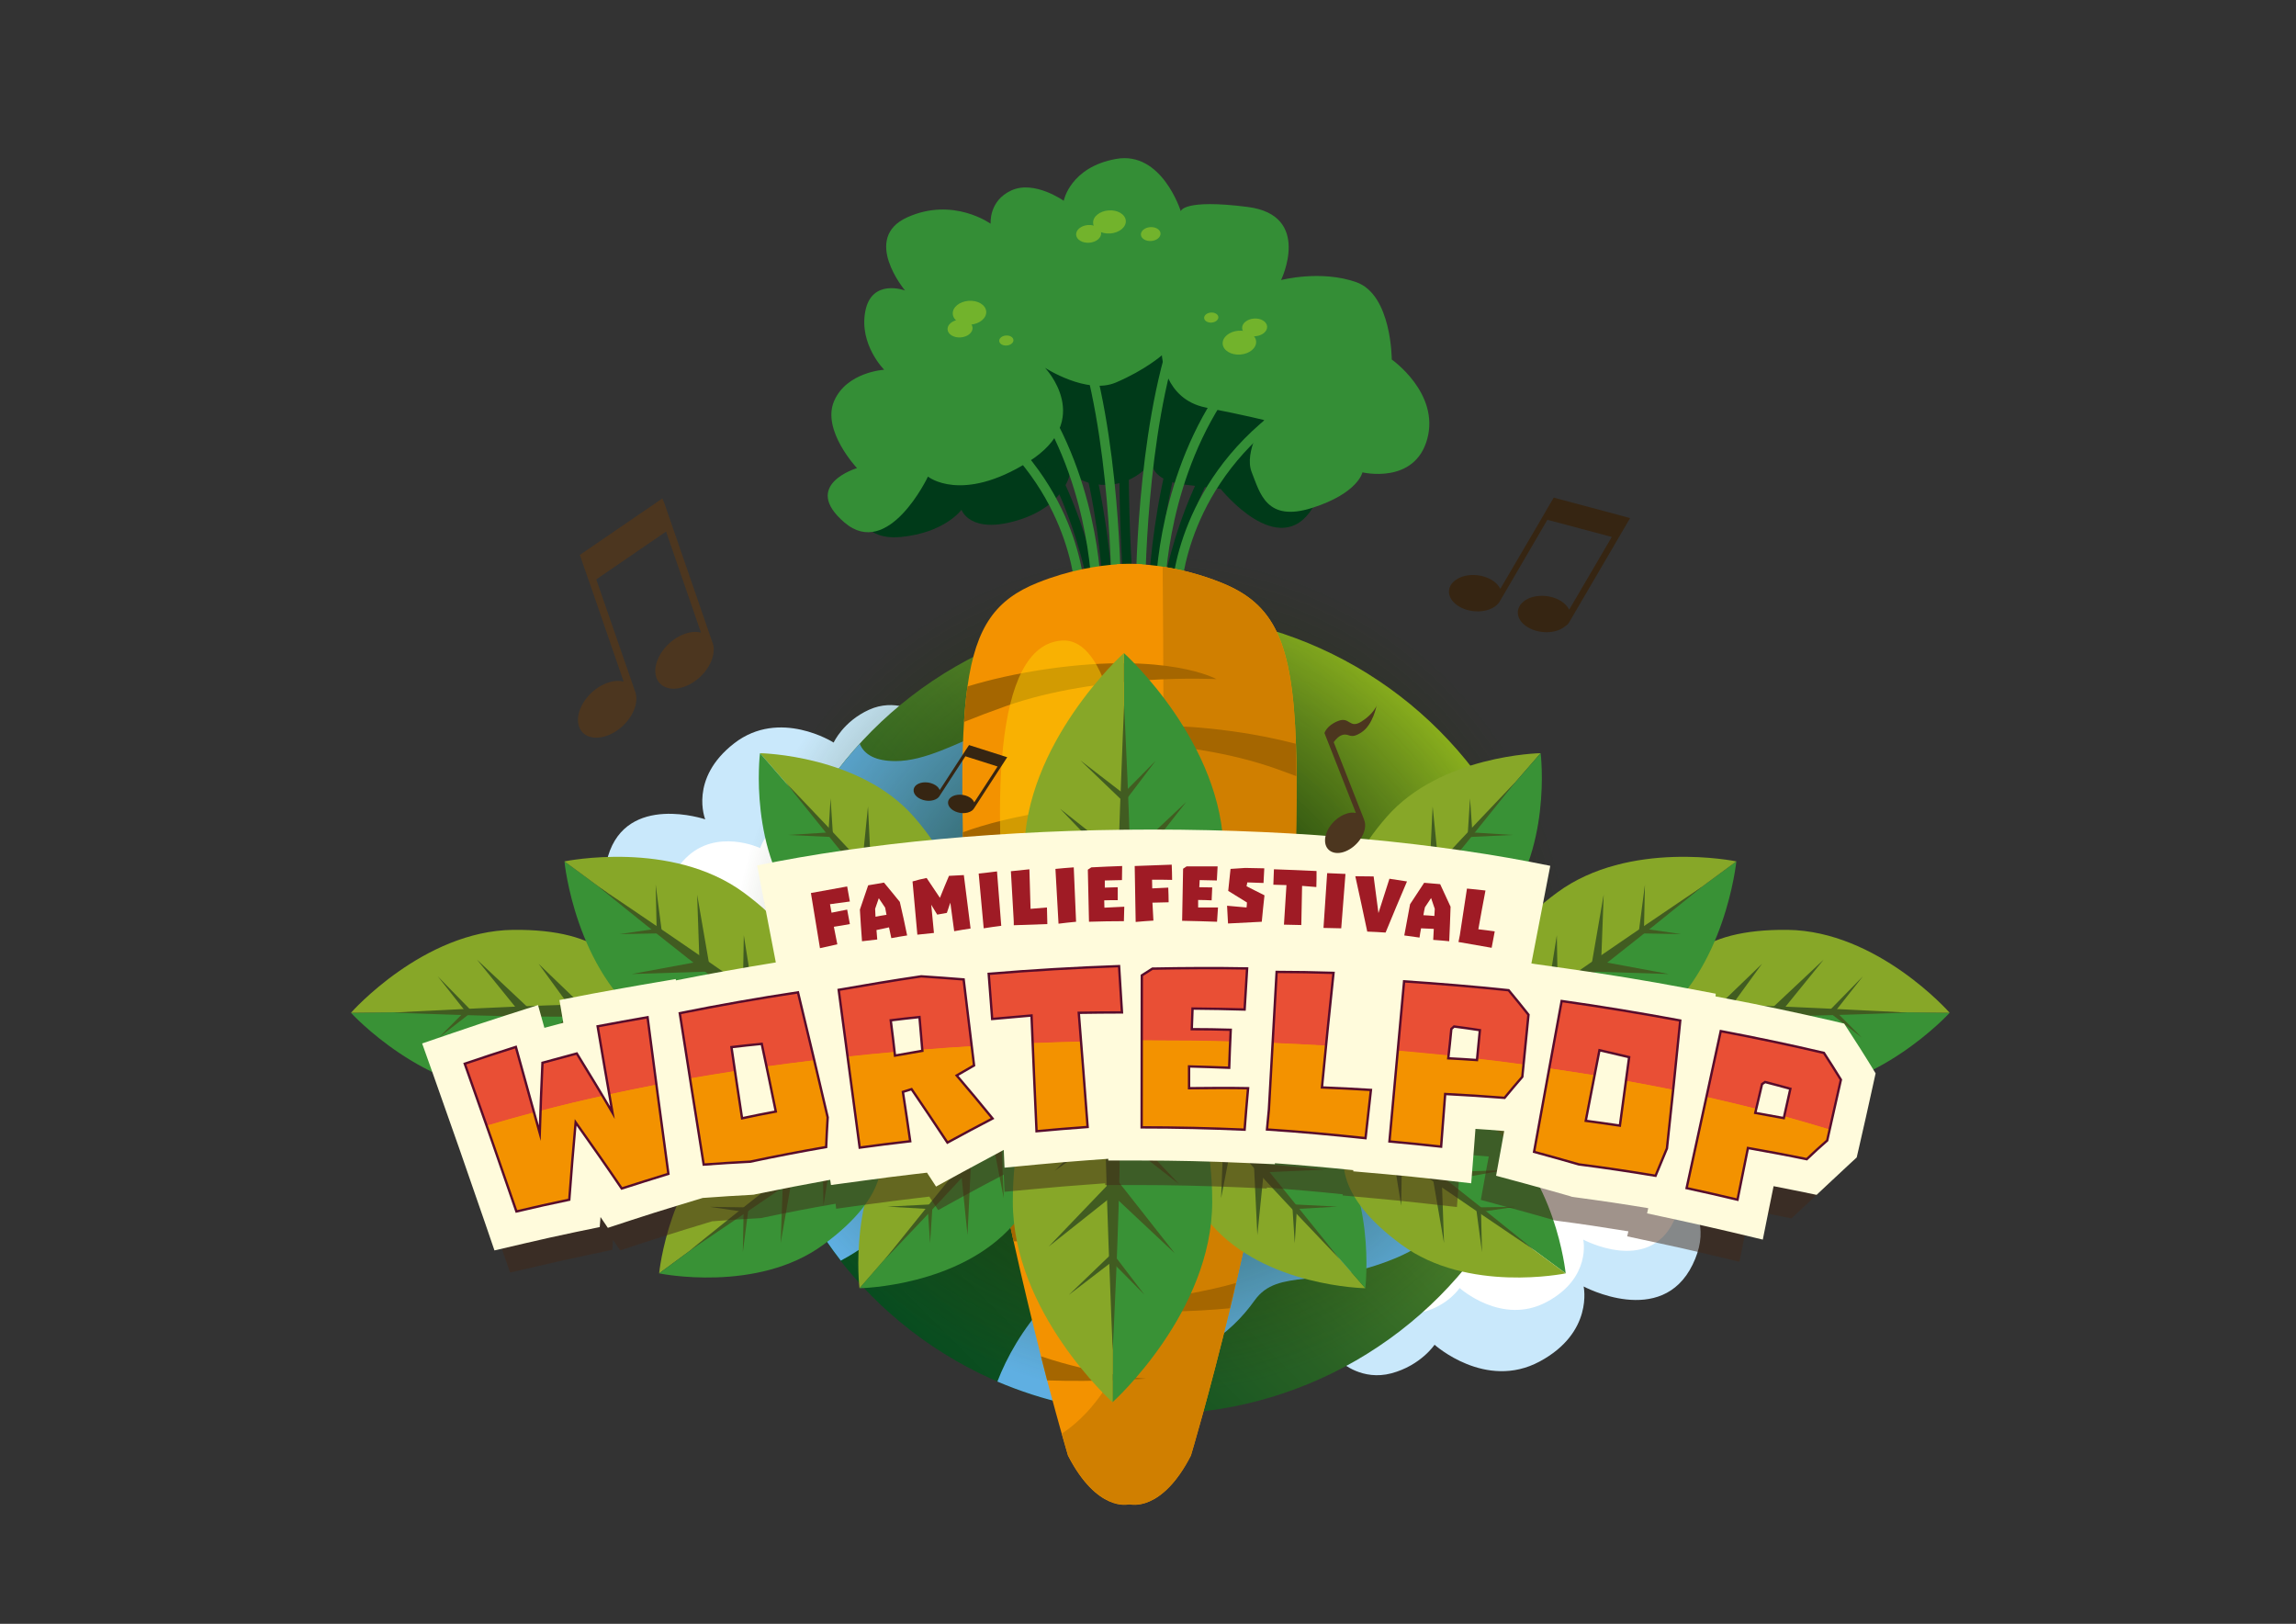<?xml version="1.0" encoding="utf-8"?>
<!-- Generator: Adobe Illustrator 27.9.0, SVG Export Plug-In . SVG Version: 6.00 Build 0)  -->
<svg version="1.1" id="Laag_1" xmlns="http://www.w3.org/2000/svg" xmlns:xlink="http://www.w3.org/1999/xlink" x="0px" y="0px"
	 viewBox="0 0 1190.6 841.9" style="enable-background:new 0 0 1190.6 841.9;" xml:space="preserve">
<rect x="0" y="0" width="1190.6" height="841.9" fill="#333333" stroke="none"/>
<style type="text/css">
	.st0{fill:#C9E8FB;}
	.st1{fill:#FFFFFF;}
	.st2{fill:#399236;}
	.st3{fill:#87A728;}
	.st4{fill:#415C21;}
	.st5{fill:url(#SVGID_1_);}
	.st6{fill:#5FAFE2;}
	.st7{fill:url(#SVGID_00000103251836823525277680000017039054733192280243_);}
	.st8{fill:#003A19;}
	.st9{fill:none;stroke:#348E36;stroke-width:4.887;stroke-miterlimit:10;}
	.st10{fill:none;stroke:#003A19;stroke-width:4.887;stroke-miterlimit:10;}
	.st11{fill:#348E36;}
	.st12{fill:#72B32C;}
	.st13{fill:#F39200;}
	.st14{fill:#D07F00;}
	.st15{fill:#A56600;}
	.st16{opacity:0.5;fill:#FFD104;}
	.st17{opacity:0.5;fill:#432918;}
	.st18{fill:#FFFBDC;}
	.st19{fill:#9F1B25;}
	.st20{fill:none;}
	.st21{fill:#E94F35;}
	.st22{fill:none;stroke:#570C2C;stroke-width:1.222;stroke-miterlimit:10;}
	.st23{fill:#362512;}
	.st24{fill:#4C361F;}
</style>
<path class="st0" d="M475.4,369.2c0,0-11.4-7.3-24.8-1.2S432.3,385,432.3,385s-28-17.9-51.6,0.4c-23.6,18.3-15,39.4-15,39.4
	s-40.6-13.8-50.4,19.1c-9.8,32.9,23.6,45.5,62.6,44.3C416.9,487,475.4,369.2,475.4,369.2z"/>
<path class="st1" d="M425,423.6c0,0-9.3-4.4-18.7,1.5c-9.5,5.9-12.1,14.6-12.1,14.6s-22.8-10.7-38.7,5.3c-15.9,16-7.4,31.1-7.4,31.1
	s-31.9-6.4-36,19.3c-4.1,25.7,22.1,31.9,51.3,27.2C392.5,517.8,425,423.6,425,423.6z"/>
<path class="st0" d="M695.7,706.4c0,0,10.7,9.7,25.9,5.6s22.3-14.8,22.3-14.8s26.4,23.8,54.5,8.7c28.1-15.1,22.8-38.9,22.8-38.9
	s40.4,21.7,56.5-11.3c16.1-33-16.8-52.1-58.2-57.7C778.1,592.4,695.7,706.4,695.7,706.4z"/>
<path class="st1" d="M716.9,675.4c0,0,8.9,8.1,21.5,4.7c12.6-3.4,18.5-12.3,18.5-12.3s21.9,19.7,45.2,7.2
	c23.3-12.5,18.9-32.3,18.9-32.3s33.5,18,46.8-9.3s-14-43.2-48.3-47.9C785.3,580.9,716.9,675.4,716.9,675.4z"/>
<g>
	<path class="st2" d="M1011,525.1l-146-1.6c-0.2,23.2,14.5,42.2,61.1,42.7C972.6,566.8,1010.7,525.5,1011,525.1z"/>
	<path class="st3" d="M1011,525.1l-146-1.6c0.3-23.2,15.4-41.9,62-41.4C973.5,482.7,1010.7,524.7,1011,525.1z"/>
	<g>
		<path class="st4" d="M989,525c0,0-82.8-4.5-104.8-4.3c-22,0.2-12.1,6.2,18.7,6.4C933.8,527.2,989,525,989,525z"/>
		<polygon class="st4" points="945.7,497.5 923.8,524.5 948,550.7 916.2,525.2 		"/>
		<polygon class="st4" points="913.7,499.7 896.6,523.2 918.7,552.2 889,523.5 		"/>
		<polygon class="st4" points="966,506.2 951.8,524.2 965.5,538 948.1,524.5 		"/>
	</g>
</g>
<g>
	<linearGradient id="SVGID_1_" gradientUnits="userSpaceOnUse" x1="452.516" y1="672.311" x2="746.183" y2="378.644">
		<stop  offset="3.848250e-04" style="stop-color:#084C1F"/>
		<stop  offset="0.13" style="stop-color:#125221"/>
		<stop  offset="0.337" style="stop-color:#296124"/>
		<stop  offset="0.595" style="stop-color:#4A7D28"/>
		<stop  offset="0.893" style="stop-color:#7EA925"/>
		<stop  offset="1" style="stop-color:#95BC20"/>
	</linearGradient>
	<circle class="st5" cx="599.3" cy="525.5" r="207.7"/>
	<path class="st6" d="M740.7,527.1c-14.6,13.8,6.5,26.8-32.7,63c-39.2,36.1-11.2-6.1-107.9,42.7c-50.9,25.7-73.2,58.3-82.9,83.5
		c11.7,5,24,9,36.7,11.8c0.5-8.6,5.8-15.6,21.1-16.5c42.3-2.4,63.4-20.3,75.6-37.4c12.2-17.1,34.1-5.7,73.1-21.9
		c39-16.3,34.9-45.5,43.1-80.4C774.9,536.9,755.4,513.3,740.7,527.1z"/>
	<path class="st6" d="M464.4,394.6c-10.2,0-16.2-3.2-18.6-9c-21,23.1-36.9,50.9-45.8,81.6c23.7,13.9,50.2,38.2,49.8,76.9
		c-0.4,38.5-21,57.9-39.3,67.6c6.9,15,15.5,29,25.5,41.9c9.9-5.3,20.1-12.5,29.2-22.5c33.3-36.6,29.3-95.9,63.4-123.5
		C562.8,480,562,419,546.2,387.9C530.5,356.7,495.3,394.6,464.4,394.6z"/>
</g>
<radialGradient id="SVGID_00000041255918324792075970000015091780481514501301_" cx="541.527" cy="639.356" r="208.813" gradientTransform="matrix(1.046 0 0 1.046 31.096 -163.584)" gradientUnits="userSpaceOnUse">
	<stop  offset="1.772436e-04" style="stop-color:#000000"/>
	<stop  offset="0.455" style="stop-color:#042200;stop-opacity:0.545"/>
	<stop  offset="0.806" style="stop-color:#1C3100;stop-opacity:0.194"/>
	<stop  offset="1" style="stop-color:#243700;stop-opacity:0"/>
</radialGradient>
<circle style="fill:url(#SVGID_00000041255918324792075970000015091780481514501301_);" cx="597.8" cy="505.4" r="231.2"/>
<g>
	<g>
		<path class="st8" d="M444.4,261.1c0,0,0,19.5,22.8,17.3s31.4-14.1,31.4-14.1s4.3,13,29.3,5.4c24.9-7.6,27.1-24.9,27.1-24.9
			s6.5,7.6,20.6,6.5c14.1-1.1,21.7-11.9,21.7-11.9s-1.1,9.8,17.3,11.9c18.4,2.2,18.4,2.2,18.4,2.2s30.3,37.9,47.7,9.8
			c17.3-28.2,6.5-55.3,6.5-55.3s-8.7-42.3-76.9-42.3s-96.4-6.5-109.4,17.3S444.4,261.1,444.4,261.1z"/>
		<path class="st9" d="M510.5,217.8c49.8,40.1,49.8,92.1,49.8,92.1"/>
		<path class="st10" d="M506.2,193.1C556,233.2,566.8,305,566.8,305"/>
		<path class="st10" d="M529.7,163.9c41.4,47.9,44.7,142.2,44.7,142.2"/>
		<path class="st10" d="M666.2,193.1C616.4,233.2,605.6,305,605.6,305"/>
		<path class="st10" d="M642.7,163.9C601.2,211.8,598,306.1,598,306.1"/>
		<path class="st10" d="M592.3,146c-15.4,50.4-7.3,156.8-7.3,156.8"/>
		<path class="st9" d="M539.1,208.2c29.9,47.5,29.5,100.5,29.5,100.5"/>
		<path class="st9" d="M578.8,307.7c0,0,0-83.4-19.5-137.6"/>
		<path class="st9" d="M659.6,217.8c-49.8,40.1-49.8,92.1-49.8,92.1"/>
		<path class="st9" d="M631.1,208.2c-29.9,47.5-29.5,100.5-29.5,100.5"/>
		<path class="st9" d="M610.9,170.1c-19.5,54.2-19.5,137.6-19.5,137.6"/>
		<path class="st11" d="M469.3,150.6c0,0-17.3-6.5-20.6,10.8s9.8,30.3,9.8,30.3s-19.5,1.1-26,16.3c-6.5,15.2,11.9,34.7,11.9,34.7
			s-29.3,8.7-6.5,28.2s43.3-23.8,43.3-23.8s17.3,14.1,52-7.6s8.7-48.8,8.7-48.8s21.7,14.1,36.8,7.6c15.2-6.5,23.8-14.1,23.8-14.1
			s1.1,22.8,22.8,27.1s30.3,6.5,30.3,6.5s-10.8,16.3-6.5,27.1c4.3,10.8,7.6,26,31.4,18.4c23.8-7.6,26-18.4,26-18.4
			s27.1,6.5,33.6-17.3c6.5-23.8-18.4-41.2-18.4-41.2s0-33.6-18.4-40.1s-39-1.1-39-1.1s16.3-33.6-17.3-37.9
			c-33.6-4.3-34.7,2.2-34.7,2.2s-9.8-31.4-33.6-27.1c-23.8,4.3-27.1,21.7-27.1,21.7s-15.2-10.8-27.1-5.4
			c-11.9,5.4-10.8,17.3-10.8,17.3s-19.5-14.1-43.3-3.3C446.6,123.5,469.3,150.6,469.3,150.6z"/>
		
			<ellipse transform="matrix(0.997 -7.314555e-02 7.314555e-02 0.997 -6.876 42.401)" class="st12" cx="575.5" cy="115.1" rx="8.5" ry="6"/>
		
			<ellipse transform="matrix(0.997 -7.314555e-02 7.314555e-02 0.997 -7.361 41.629)" class="st12" cx="564.7" cy="121.3" rx="6.5" ry="4.6"/>
		
			<ellipse transform="matrix(0.997 -7.314555e-02 7.314555e-02 0.997 -10.679 48.058)" class="st12" cx="650.8" cy="169.8" rx="6.5" ry="4.6"/>
		
			<ellipse transform="matrix(0.997 -7.314555e-02 7.314555e-02 0.997 -11.274 47.505)" class="st12" cx="642.9" cy="177.7" rx="8.7" ry="6.2"/>
		
			<ellipse transform="matrix(0.997 -7.314555e-02 7.314555e-02 0.997 -7.282 43.982)" class="st12" cx="596.9" cy="121.4" rx="5.1" ry="3.6"/>
		
			<ellipse transform="matrix(0.997 -7.314555e-02 7.314555e-02 0.997 -11.519 38.656)" class="st12" cx="522" cy="176.6" rx="3.7" ry="2.6"/>
		
			<ellipse transform="matrix(0.997 -7.314555e-02 7.314555e-02 0.997 -10.362 46.4)" class="st12" cx="628.3" cy="164.7" rx="3.7" ry="2.6"/>
		
			<ellipse transform="matrix(0.997 -7.314555e-02 7.314555e-02 0.997 -11.127 36.885)" class="st12" cx="498" cy="170.4" rx="6.5" ry="4.6"/>
		
			<ellipse transform="matrix(0.997 -7.314555e-02 7.314555e-02 0.997 -10.52 37.22)" class="st12" cx="502.9" cy="162.2" rx="8.7" ry="6.2"/>
	</g>
	<path class="st13" d="M672.3,402.4c0-6-0.2-11.5-0.3-16.8c-1.8-53.2-11.3-72.5-38.7-83.5c-16.4-6.6-31.1-8.8-41-9.5l0-0.1
		c0,0-2.4-0.2-6.6-0.2c-4.2,0-6.6,0.2-6.6,0.2l0,0.1c-9.9,0.7-24.5,2.9-41,9.5c-21.5,8.6-32,22.4-36.4,53.8
		c-0.8,5.6-1.4,11.7-1.8,18.4c-1,15.5-1.1,34.3-0.6,57.2c0.1,5.4,0.2,11.1,0.4,17c0.2,6.6,0.4,13.5,0.6,20.8
		c0.2,6.6,0.6,13.4,1.1,20.3c0.3,4.7,0.7,9.4,1.1,14.2c1.6,17.5,3.9,35.4,6.7,53.3c0.6,4.1,1.3,8.2,2,12.3
		c3.5,21,7.5,41.7,11.6,61.2c0.9,4.4,1.9,8.7,2.8,12.9c4.9,22.2,9.9,42.6,14.2,59.7c1.1,4.4,2.2,8.5,3.2,12.5
		c6.4,24.1,10.8,39,10.8,39c15.2,29.5,31.4,25.3,31.4,25.3h0.9c0,0,16.3,4.2,31.4-25.3c0,0,9.4-31.2,20.3-76.3
		c1-4.2,2.1-8.6,3.1-13.1c4.7-20,9.5-42.1,13.9-65.1c1-5.2,1.9-10.4,2.9-15.6c2.7-15.2,5.2-30.6,7.2-46c0.6-4.5,1.2-8.9,1.7-13.3
		c2.1-17.6,3.6-34.9,4.3-51.5c0.1-1.5,0.1-3,0.2-4.4c0.1-3.9,0.2-7.7,0.4-11.5C672.1,436.5,672.4,418.2,672.3,402.4z"/>
	<path class="st14" d="M672.3,402.4c0-6-0.2-11.5-0.3-16.8c-1.8-53.2-11.3-72.5-38.7-83.5c-11.3-4.5-21.7-7-30.4-8.3
		c0.8,83.1,1.9,338.7-14.4,392c-10,32.7-25.3,49.2-37.9,57.5c2,7.2,3.3,11.3,3.3,11.3c15.2,29.5,31.4,25.3,31.4,25.3h0.9
		c0,0,16.3,4.2,31.4-25.3c0,0,9.4-31.2,20.3-76.3c1-4.2,2.1-8.6,3.1-13.1c4.7-20,9.5-42.1,13.9-65.1c1-5.2,1.9-10.4,2.9-15.6
		c2.7-15.2,5.2-30.6,7.2-46c0.6-4.5,1.2-8.9,1.7-13.3c2.1-17.6,3.6-34.9,4.3-51.5c0.1-1.5,0.1-3,0.2-4.4c0.1-3.9,0.2-7.7,0.4-11.5
		C672.1,436.5,672.4,418.2,672.3,402.4z"/>
	<g>
		<path class="st15" d="M630.8,352.1c0,0-24.9-14.1-86.7-5.4c-16.9,2.4-30.9,5.7-42.4,9.2c-0.8,5.6-1.4,11.7-1.8,18.4
			c6.2-2.5,13.3-5.2,21.4-8.1C570.1,348.9,630.8,352.1,630.8,352.1z"/>
		<path class="st15" d="M639.4,379.2c-61.8-8.7-86.7,5.4-86.7,5.4s60.7-3.3,109.4,14.1c3.6,1.3,6.9,2.5,10.1,3.7
			c0-6-0.2-11.5-0.3-16.8C662.6,383.2,651.8,380.9,639.4,379.2z"/>
		<path class="st15" d="M628.2,425.3c0,0-23.3-13.2-81-5.1c-20.2,2.8-36,7-47.9,11.3c0.1,5.4,0.2,11.1,0.4,17
			c7.2-3,15.8-6.4,26.2-10.1C571.5,422.2,628.2,425.3,628.2,425.3z"/>
		<path class="st15" d="M542.5,462.1c0,0,66.4-3,128.4,11.6c0.1-1.5,0.1-3,0.2-4.4c0.1-3.9,0.2-7.7,0.4-11.5
			C590.9,445,542.5,462.1,542.5,462.1z"/>
		<path class="st15" d="M501.4,489.6c0.3,4.7,0.7,9.4,1.1,14.2c41.1-12.1,92.5-19.5,92.5-19.5S544.3,483.7,501.4,489.6z"/>
		<path class="st15" d="M558.2,527.6c0,0,69.9,9.2,106.7,10.9c0.6-4.5,1.2-8.9,1.7-13.3C612.9,516.4,558.2,527.6,558.2,527.6z"/>
		<path class="st15" d="M509.2,557.1c0.6,4.1,1.3,8.2,2,12.3c0,0,46.2,13,100.7,0C550.4,564.5,509.2,557.1,509.2,557.1z"/>
		<path class="st15" d="M654.8,600.1c1-5.2,1.9-10.4,2.9-15.6c-30.4,11.3-92.6,17.8-92.6,17.8S605.7,608,654.8,600.1z"/>
		<path class="st15" d="M609.4,641.3c0,0-56.6-3.4-86.6-10.6c0.9,4.4,1.9,8.7,2.8,12.9c0.4,0,0.8,0,1.2,0
			C571.2,644.7,609.4,641.3,609.4,641.3z"/>
		<path class="st15" d="M637.8,678.3c1-4.2,2.1-8.6,3.1-13.1c-29.1,8.4-77.9,13-77.9,13S595.5,682.3,637.8,678.3z"/>
		<path class="st15" d="M594.3,714.8c0,0-26.3-2-54.5-11.6c1.1,4.4,2.2,8.5,3.2,12.5C568.8,716.6,594.3,714.8,594.3,714.8z"/>
	</g>
	<path class="st16" d="M550.6,332.1c58.5-4,34.1,329.9,9.8,334.8C547.7,669.4,479.1,337,550.6,332.1z"/>
</g>
<g>
	<path class="st2" d="M582.8,338.6v179.6c28.6,0,51.7-18.4,51.7-75.7C634.5,385.4,583.3,339,582.8,338.6z"/>
	<path class="st3" d="M582.8,338.6v179.6c-28.6,0-51.7-18.4-51.7-75.7C531.1,385.4,582.3,339,582.8,338.6z"/>
	<g>
		<path class="st4" d="M582.9,365.6c0,0-4.4,101.8-3.9,128.9c0.5,27.1,7.8,14.8,7.6-23.1S582.9,365.6,582.9,365.6z"/>
		<polygon class="st4" points="549.7,419.3 583.2,445.8 615.1,415.8 584.1,455.2 		"/>
		<polygon class="st4" points="552.9,458.6 581.9,479.3 617.4,451.7 582.4,488.6 		"/>
		<polygon class="st4" points="560.2,394.2 582.5,411.4 599.3,394.4 582.9,416 		"/>
	</g>
</g>
<g>
	<path class="st2" d="M445.7,667.9l87.9-101c16.1,14,20.1,35.6-8,67.9C497.6,667,446.2,667.9,445.7,667.9z"/>
	<path class="st3" d="M445.7,667.9l87.9-101c-16.1-14-38.1-15-66.1,17.3C439.5,616.3,445.6,667.5,445.7,667.9z"/>
	<g>
		<path class="st4" d="M459,652.8c0,0,47.4-59.4,60.9-74.4c13.5-15,11.6-4.5-7.1,16.7C494.1,616.3,459,652.8,459,652.8z"/>
		<polygon class="st4" points="466.6,606.4 498.4,607.8 501.7,640.3 503.5,603 		"/>
		<polygon class="st4" points="487.6,585.8 514.1,588.4 520.5,621.2 518.9,583.4 		"/>
		<polygon class="st4" points="460.2,625.6 481.1,626.8 482.3,644.6 483.6,624.4 		"/>
	</g>
</g>
<g>
	<path class="st3" d="M341.8,660.2l107.8-79.4c-12.6-17.1-33.9-22.9-68.3,2.4C347,608.5,341.8,659.8,341.8,660.2z"/>
	<path class="st2" d="M341.8,660.2l107.8-79.4c12.6,17.2,11.8,39.2-22.6,64.5C392.7,670.6,342.2,660.3,341.8,660.2z"/>
	<g>
		<path class="st4" d="M357.9,648.2c0,0,63.1-42.3,79.1-54.6s5.4-11.2-17.2,5.7S357.9,648.2,357.9,648.2z"/>
		<polygon class="st4" points="404.8,644.5 406,612.6 373.8,606.7 411.2,607.9 		"/>
		<polygon class="st4" points="427,625.1 426.6,598.6 394.4,589.5 432,594.2 		"/>
		<polygon class="st4" points="385.2,649.2 385.6,628.3 368,625.7 388.2,626 		"/>
	</g>
</g>
<g>
	<path class="st3" d="M708,667.9l-87.9-101c-16.1,14-20.1,35.6,8,67.9C656,667,707.5,667.9,708,667.9z"/>
	<path class="st2" d="M708,667.9l-87.9-101c16.1-14,38.1-15,66.1,17.3C714.2,616.3,708,667.5,708,667.9z"/>
	<g>
		<path class="st4" d="M694.7,652.8c0,0-47.4-59.4-60.9-74.4c-13.5-15-11.6-4.5,7.1,16.7C659.5,616.3,694.7,652.8,694.7,652.8z"/>
		<polygon class="st4" points="687.1,606.4 655.3,607.8 652,640.3 650.2,603 		"/>
		<polygon class="st4" points="666,585.8 639.6,588.4 633.2,621.2 634.7,583.4 		"/>
		<polygon class="st4" points="693.5,625.6 672.5,626.8 671.4,644.6 670.1,624.4 		"/>
	</g>
</g>
<g>
	<path class="st2" d="M811.9,660.2l-107.8-79.4c12.6-17.1,33.9-22.9,68.3,2.4C806.7,608.5,811.8,659.8,811.9,660.2z"/>
	<path class="st3" d="M811.9,660.2l-107.8-79.4c-12.6,17.2-11.8,39.2,22.6,64.5C761,670.6,811.4,660.3,811.9,660.2z"/>
	<g>
		<path class="st4" d="M795.7,648.2c0,0-63.1-42.3-79.1-54.6s-5.4-11.2,17.2,5.7S795.7,648.2,795.7,648.2z"/>
		<polygon class="st4" points="748.8,644.5 747.7,612.6 779.8,606.7 742.5,607.9 		"/>
		<polygon class="st4" points="726.6,625.1 727,598.6 759.2,589.5 721.6,594.2 		"/>
		<polygon class="st4" points="768.5,649.2 768,628.3 785.7,625.7 765.4,626 		"/>
	</g>
</g>
<g>
	<path class="st2" d="M900.4,446.6l-117.6,86.6c13.8,18.7,37,25,74.5-2.6C894.7,503,900.3,447.1,900.4,446.6z"/>
	<path class="st3" d="M900.4,446.6l-117.6,86.6c-13.8-18.7-12.9-42.7,24.6-70.4C844.8,435.2,899.9,446.5,900.4,446.6z"/>
	<g>
		<path class="st4" d="M882.7,459.7c0,0-68.8,46.2-86.3,59.6c-17.5,13.4-5.9,12.3,18.8-6.2C839.9,494.6,882.7,459.7,882.7,459.7z"/>
		<polygon class="st4" points="831.6,463.8 830.3,498.5 865.4,505 824.7,503.7 		"/>
		<polygon class="st4" points="807.3,484.9 807.8,513.8 842.9,523.7 801.9,518.7 		"/>
		<polygon class="st4" points="853,458.6 852.5,481.5 871.8,484.3 849.7,483.9 		"/>
	</g>
</g>
<g>
	<path class="st3" d="M798.9,390.5l-87.9,101c-16.1-14-20.1-35.6,8-67.9C747,391.5,798.4,390.5,798.9,390.5z"/>
	<path class="st2" d="M798.9,390.5l-87.9,101c16.1,14,38.1,15,66.1-17.3C805.1,442.1,799,391,798.9,390.5z"/>
	<g>
		<path class="st4" d="M785.6,405.7c0,0-47.4,59.4-60.9,74.4c-13.5,15-11.6,4.5,7.1-16.7C750.5,442.2,785.6,405.7,785.6,405.7z"/>
		<polygon class="st4" points="778.1,452.1 746.2,450.7 742.9,418.1 741.1,455.4 		"/>
		<polygon class="st4" points="757,472.7 730.6,470.1 724.1,437.2 725.7,475.1 		"/>
		<polygon class="st4" points="784.4,432.9 763.5,431.6 762.3,413.9 761,434 		"/>
	</g>
</g>
<g>
	<path class="st2" d="M182,525.1l146-1.6c0.2,23.2-14.5,42.2-61.1,42.7C220.5,566.8,182.3,525.5,182,525.1z"/>
	<path class="st3" d="M182,525.1l146-1.6c-0.3-23.2-15.4-41.9-62-41.4C219.6,482.7,182.3,524.7,182,525.1z"/>
	<g>
		<path class="st4" d="M204,525c0,0,82.8-4.5,104.8-4.3s12.1,6.2-18.7,6.4S204,525,204,525z"/>
		<polygon class="st4" points="247.3,497.5 269.2,524.5 245.1,550.7 276.8,525.2 		"/>
		<polygon class="st4" points="279.3,499.7 296.4,523.2 274.3,552.2 304,523.5 		"/>
		<polygon class="st4" points="227,506.2 241.2,524.2 227.5,538 244.9,524.5 		"/>
	</g>
</g>
<g>
	<path class="st2" d="M292.7,446.6l117.6,86.6c-13.8,18.7-37,25-74.5-2.6C298.3,503,292.7,447.1,292.7,446.6z"/>
	<path class="st3" d="M292.7,446.6l117.6,86.6c13.8-18.7,12.9-42.7-24.6-70.4C348.2,435.2,293.2,446.5,292.7,446.6z"/>
	<g>
		<path class="st4" d="M310.3,459.7c0,0,68.8,46.2,86.3,59.6c17.5,13.4,5.9,12.3-18.8-6.2C353.1,494.6,310.3,459.7,310.3,459.7z"/>
		<polygon class="st4" points="361.5,463.8 362.7,498.5 327.6,505 368.4,503.7 		"/>
		<polygon class="st4" points="385.7,484.9 385.2,513.8 350.1,523.7 391.1,518.7 		"/>
		<polygon class="st4" points="340,458.6 340.5,481.5 321.3,484.3 343.3,483.9 		"/>
	</g>
</g>
<g>
	<path class="st3" d="M394.1,390.5l87.9,101c16.1-14,20.1-35.6-8-67.9C446.1,391.5,394.6,390.5,394.1,390.5z"/>
	<path class="st2" d="M394.1,390.5l87.9,101c-16.1,14-38.1,15-66.1-17.3C387.9,442.1,394,391,394.1,390.5z"/>
	<g>
		<path class="st4" d="M407.4,405.7c0,0,47.4,59.4,60.9,74.4c13.5,15,11.6,4.5-7.1-16.7C442.6,442.2,407.4,405.7,407.4,405.7z"/>
		<polygon class="st4" points="415,452.1 446.8,450.7 450.1,418.1 451.9,455.4 		"/>
		<polygon class="st4" points="436,472.7 462.5,470.1 468.9,437.2 467.3,475.1 		"/>
		<polygon class="st4" points="408.6,432.9 429.6,431.6 430.7,413.9 432,434 		"/>
	</g>
</g>
<g>
	<path class="st2" d="M576.9,727V547.4c28.6,0,51.7,18.4,51.7,75.7C628.6,680.3,577.4,726.6,576.9,727z"/>
	<path class="st3" d="M576.9,727V547.4c-28.6,0-51.7,18.4-51.7,75.7C525.2,680.3,576.4,726.6,576.9,727z"/>
	<g>
		<path class="st4" d="M577,700c0,0-4.4-101.8-3.9-128.9s7.8-14.8,7.6,23.1S577,700,577,700z"/>
		<polygon class="st4" points="543.8,646.3 577.2,619.8 609.2,649.8 578.2,610.4 		"/>
		<polygon class="st4" points="547,607 576,586.3 611.4,613.9 576.5,577 		"/>
		<polygon class="st4" points="554.2,671.4 576.6,654.2 593.4,671.2 576.9,649.6 		"/>
	</g>
</g>
<path class="st17" d="M954.9,565.3c-2.8-4.5-5.7-9.1-8.6-13.6l-3.6-5.7l-6.6-1.5c-17.3-4-35-7.7-52.5-11.1l-5.5-1.1l0.1-1.4
	l-14.9-2.8c-19.9-3.8-40.2-7.1-60.3-9.9l-15.7-2.2l-1.7-0.3l9.5-49c-55.5-11.4-124.8-18.2-199.9-18.2c-74.7,0-143.5,6.7-198.9,18
	l9.4,48.7c-16.8,2.7-33.6,5.7-50.2,9l-0.1-0.7l-17,2.9c-8.4,1.4-17,3-25.4,4.6l-16,3.1l2,11.5c-3.1,0.8-6.3,1.7-9.5,2.5l-3.2-11.5
	l-16.4,5.2c-8.7,2.8-17.4,5.7-25.9,8.6l-15.9,5.4l5.6,15.8c8.7,24.6,17.4,49.5,25.9,74.1l4.9,14.1l14.6-3.4c8.6-2,17.5-4,26.2-5.8
	l12.2-2.6l0.4-5.1l3.7,5.4l11.8-3.9c7.7-2.5,15.4-4.9,23.1-7.3l12.8-3.9l1.4-0.1c7.6-0.6,15.4-1.1,23-1.5l1.3-0.1l1.2-0.3
	c12.3-2.6,24.8-5,37.1-7.1l0.3,2.6l16.5-2.3c8.3-1.1,16.7-2.2,25.1-3.2l6.7-0.8l4.6,7l13.4-7.4c6.8-3.7,13.7-7.4,20.6-11l0.4,8.9
	l17.4-1.6c8.4-0.8,16.9-1.5,25.4-2.1l9.4-0.7l0,0.9l16.6,0c17,0,34.1,0.4,51.1,1.1l16.1,0.7l0-0.5c13.1,1,26.3,2.1,39.4,3.5
	l-0.1,0.6l16.5,1.5c8.5,0.8,17.2,1.6,25.7,2.6l17.1,1.9l1.3-17.1c0.3-3.4,0.5-6.8,0.8-10.2c4.4,0.3,8.8,0.6,13.2,1l1.2,0.1
	c-0.5,2.5-0.9,5-1.4,7.5l-2.7,15l14.7,4c7.4,2,14.9,4.1,22.2,6.2l1.2,0.4l1.2,0.2c12.4,1.6,24.9,3.5,37.2,5.5l-0.6,2.6l16.2,3.5
	c8.4,1.8,17,3.7,25.3,5.7l16.7,4l3.4-16.8c0.7-3.3,1.3-6.7,2-10c4.4,0.8,8.8,1.7,13.2,2.6l8.4,1.7l6.3-5.9c3.3-3.1,6.7-6.3,10.1-9.4
	l3.8-3.5l1.1-5c2.3-10.2,4.6-20.4,6.9-30.6l1.5-6.6L954.9,565.3z"/>
<path class="st18" d="M969,550.6c-2.9-4.7-5.9-9.4-8.9-14l-3.8-5.9l-6.8-1.6c-17.9-4.1-36.1-8-54.2-11.4l-5.7-1.1l0.1-1.4l-15.4-2.9
	c-20.6-3.9-41.5-7.3-62.2-10.2l-16.2-2.3l-1.8-0.3l9.8-50.6c-57.3-11.8-128.7-18.8-206.2-18.8c-77,0-148,6.9-205.1,18.6l9.7,50.3
	c-17.3,2.8-34.7,5.9-51.8,9.3l-0.1-0.7l-17.6,3c-8.7,1.5-17.5,3.1-26.2,4.7l-16.5,3.2l2,11.8c-3.2,0.8-6.5,1.7-9.8,2.6l-3.3-11.8
	l-16.9,5.4c-8.9,2.9-17.9,5.8-26.8,8.9l-16.4,5.6l5.8,16.3c9,25.3,18,51.1,26.7,76.4l5,14.6l15-3.5c8.9-2.1,18-4.1,27-6l12.6-2.6
	l0.4-5.2l3.8,5.6l12.2-4c7.9-2.6,15.9-5.1,23.8-7.5l13.2-4l1.5-0.1c7.9-0.6,15.9-1.1,23.7-1.5l1.3-0.1l1.3-0.3
	c12.7-2.6,25.6-5.1,38.3-7.4l0.4,2.7l17-2.3c8.6-1.2,17.3-2.3,25.9-3.3l6.9-0.8l4.7,7.2l13.9-7.6c7-3.8,14.1-7.6,21.2-11.4l0.4,9.2
	l17.9-1.7c8.7-0.8,17.5-1.6,26.2-2.2l9.7-0.7l0,0.9l17.1,0c17.5,0,35.2,0.4,52.7,1.2l16.6,0.7l0-0.5c13.5,1,27.2,2.2,40.7,3.6
	l-0.1,0.6l17.1,1.5c8.8,0.8,17.7,1.7,26.5,2.7l17.6,2l1.4-17.7c0.3-3.5,0.5-7,0.8-10.5c4.6,0.3,9.1,0.6,13.6,1l1.3,0.1
	c-0.5,2.6-0.9,5.2-1.4,7.8l-2.8,15.4l15.2,4.1c7.6,2.1,15.3,4.2,22.9,6.4l1.2,0.4l1.3,0.2c12.8,1.7,25.6,3.6,38.3,5.7l-0.6,2.7
	l16.7,3.6c8.7,1.9,17.5,3.9,26.1,5.9l17.2,4.1l3.5-17.4c0.7-3.4,1.4-6.9,2.1-10.3c4.5,0.9,9.1,1.8,13.6,2.7l8.7,1.8l6.5-6.1
	c3.4-3.2,6.9-6.5,10.4-9.7l3.9-3.6l1.2-5.2c2.4-10.5,4.8-21,7.1-31.6l1.5-6.8L969,550.6z"/>
<g>
	<path class="st19" d="M439.3,459.6c0.5,2.6,0.9,5.2,1.4,7.8c-3.4,0.5-6.9,0.9-10.3,1.4c0.3,1.5,0.5,2.9,0.8,4.4
		c2.7-0.5,5.4-1.1,8.1-1.6c0.5,2.5,0.9,5,1.4,7.5c-2.8,0.5-5.5,1-8.3,1.4c0.6,3,1.2,6.1,1.8,9.1c-3,0.7-6,1.3-9,2
		c-1.6-9.5-3.1-19.1-4.7-28.6C426.8,461.9,433,460.7,439.3,459.6z"/>
	<path class="st19" d="M470.4,485c-2.7,0.4-5.5,0.9-8.2,1.4c-0.4-1.9-0.8-3.7-1.2-5.6c-2.2,0.5-4.3,0.9-6.5,1.4
		c0.1,1.6,0.3,3.3,0.4,4.9c-2.6,0.3-5.3,0.6-7.9,0.9c-0.4-5.5-0.8-10.9-1.1-16.4c1.4-4.2,2.9-8.4,4.3-12.6c2.7-0.5,5.5-0.9,8.2-1.4
		c2.7,3.3,5.5,6.6,8.2,10C468,473.4,469.2,479.2,470.4,485z M459.7,474.3c-0.2-1.2-0.5-2.4-0.7-3.7c-1.1-1.6-2.2-3.3-3.3-4.9
		c-0.6,1.8-1.2,3.6-1.9,5.5c0.1,1.4,0.1,2.8,0.2,4.1C455.9,474.9,457.8,474.6,459.7,474.3z"/>
	<path class="st19" d="M480.5,455.2c2.3,3.4,4.6,6.8,6.9,10.3c1.5-3.8,3.1-7.6,4.7-11.4c2.6-0.1,5.1-0.3,7.7-0.4
		c1.2,9.2,2.3,18.5,3.5,27.7c-2.8,0.4-5.7,0.9-8.5,1.4c-0.7-4.9-1.3-9.9-2-14.8c-0.6,1.8-1.2,3.6-1.8,5.3c-1.7,0.3-3.3,0.6-5,0.9
		c-1-1.7-2.1-3.4-3.1-5.1c0.5,4.9,0.9,9.7,1.4,14.6c-2.9,0.3-5.7,0.6-8.6,0.9c-0.8-9.2-1.7-18.4-2.5-27.6
		C475.5,456.3,478,455.7,480.5,455.2z"/>
	<path class="st19" d="M517,451.8c0.7,9.4,1.5,18.8,2.2,28.2c-3,0.4-6.1,0.8-9.1,1.3c-0.9-9.5-1.7-18.9-2.6-28.4
		C510.7,452.6,513.8,452.2,517,451.8z"/>
	<path class="st19" d="M534.4,471.2c2.8-0.2,5.7-0.5,8.5-0.7c0.1,2.9,0.1,5.7,0.2,8.6c-5.8,0.2-11.6,0.4-17.4,0.6
		c0-1.2,0-2.4-0.1-3.6c0,0-1.3-23.3-1.4-24.4c3.2-0.3,6.4-0.7,9.6-1C534,457.5,534.2,464.3,534.4,471.2z"/>
	<path class="st19" d="M556.8,449.7c0.4,9.4,0.8,18.8,1.2,28.2c-3,0.3-6.1,0.6-9.1,1c-0.5-9.5-1.1-19-1.6-28.4
		C550.5,450.2,553.6,449.9,556.8,449.7z"/>
	<path class="st19" d="M582.8,477.6c-6,0-12.1,0.1-18.1,0.3c-0.2-9-0.4-18-0.6-27c0.6-0.4,1.2-0.8,1.8-1.2c5.3-0.3,10.7-0.5,16-0.7
		c0,2.4-0.1,4.9-0.1,7.3c-3,0.1-5.9,0.1-8.9,0.2c0,1.2,0,2.4,0,3.7c2.2-0.1,4.5-0.1,6.7-0.2c0,2.2,0,4.5,0,6.7c-2.3,0-4.6,0-7,0.1
		c0,1.3,0.1,2.6,0.1,3.8c3.4-0.2,6.9-0.3,10.3-0.5C582.9,472.7,582.9,475.1,582.8,477.6z"/>
	<path class="st19" d="M607.6,448.3c0.1,2.6,0.2,5.3,0.2,7.9c-3.5-0.1-6.9-0.1-10.4-0.1c0,1.5,0.1,3,0.1,4.5
		c2.8-0.1,5.5-0.3,8.3-0.4c0.1,2.5,0.2,5.1,0.2,7.6c-2.8,0.1-5.6,0.1-8.4,0.2c0.2,3.1,0.3,6.2,0.5,9.3c-3.1,0.2-6.1,0.4-9.2,0.7
		c-0.2-9.7-0.3-19.3-0.5-29C594.9,448.8,601.3,448.5,607.6,448.3z"/>
	<path class="st19" d="M631.1,477.9c-6-0.2-12.1-0.4-18.1-0.5c0.2-9,0.3-18,0.5-27c0.6-0.4,1.2-0.8,1.8-1.2c5.4,0,10.7,0,16.1,0
		c-0.1,2.4-0.3,4.9-0.4,7.3c-3-0.1-5.9-0.1-8.9-0.2c-0.1,1.2-0.1,2.4-0.2,3.7c2.2,0,4.5,0.1,6.7,0.1c-0.1,2.2-0.2,4.5-0.3,6.7
		c-2.3-0.1-4.6-0.2-7-0.2c0,1.3,0,2.6,0,3.9c3.4,0,6.9,0,10.3,0C631.4,473,631.3,475.5,631.1,477.9z"/>
	<path class="st19" d="M655.6,450.2c-0.1,2.5-0.3,5.1-0.4,7.6c-2.8-0.1-5.6-0.2-8.4-0.3c-0.1,0.7-0.3,1.3-0.4,2
		c3.1,1.6,6.2,3.1,9.3,4.7c-0.5,4.6-1,9.2-1.4,13.7c-5.8,0.3-11.7,0.6-17.5,0.9c-0.2-3.1-0.3-6.1-0.5-9.2c3.4,0.3,6.7,0.6,10.1,0.9
		c0.1-0.9,0.2-1.7,0.2-2.6c-3.2-2-6.4-4-9.7-6c0.4-3.8,0.8-7.6,1.2-11.4c2.5-0.2,5.1-0.3,7.6-0.5
		C649.1,450.1,652.3,450.1,655.6,450.2z"/>
	<path class="st19" d="M682.6,459.9c-2.5-0.2-4.9-0.4-7.4-0.6c-0.1,6.8-0.3,13.6-0.4,20.3c-3-0.1-6-0.1-9-0.2
		c0.4-6.8,0.9-13.7,1.3-20.5c-2.3-0.1-4.5-0.1-6.8-0.2c0.1-2.7,0.2-5.3,0.3-8c7.4,0.2,14.8,0.6,22.1,0.9
		C682.7,454.5,682.7,457.2,682.6,459.9z"/>
	<path class="st19" d="M697.7,453.1c-0.7,9.4-1.5,18.8-2.2,28.2c-3.1-0.1-6.1-0.1-9.2-0.2c0.6-9.5,1.3-18.9,1.9-28.4
		C691.3,452.8,694.5,453,697.7,453.1z"/>
	<path class="st19" d="M702.8,454.3c3.2,0,6.4,0.1,9.5,0.1c0.8,6.3,1.7,12.6,2.5,19c1.9-5.9,3.8-11.9,5.7-17.8c3,0.5,6,0.9,9.1,1.4
		c-3.8,8.8-7.4,17.6-11.1,26.5c-3.2-0.2-6.3-0.4-9.5-0.5C707,473.4,704.9,463.9,702.8,454.3z"/>
	<path class="st19" d="M751.5,488c-2.8-0.3-5.5-0.5-8.3-0.7c0.1-1.9,0.2-3.8,0.3-5.7c-2.2-0.1-4.4-0.2-6.6-0.3
		c-0.3,1.6-0.6,3.2-0.8,4.8c-2.6-0.4-5.2-0.7-7.9-1.1c1-5.4,2-10.8,3-16.2c2.4-3.7,4.9-7.4,7.3-11.1c2.8,0.2,5.5,0.5,8.3,0.7
		c1.8,3.9,3.6,7.8,5.4,11.7C752,476.1,751.8,482,751.5,488z M743.8,474.9c0.1-1.2,0.1-2.5,0.2-3.7c-0.6-1.9-1.3-3.7-1.9-5.6
		c-1.1,1.6-2.1,3.2-3.2,4.8c-0.3,1.4-0.6,2.7-0.8,4.1C739.9,474.6,741.8,474.7,743.8,474.9z"/>
	<path class="st19" d="M766.6,481.8c2.8,0.3,5.7,0.7,8.5,1.1c-0.5,2.8-1.1,5.7-1.6,8.5c-5.7-1-11.5-2-17.2-3
		c0.2-1.2,0.5-2.3,0.7-3.5c0,0,3.5-23.1,3.7-24.2c3.2,0.3,6.4,0.6,9.6,1C769,468.4,767.8,475.1,766.6,481.8z"/>
</g>
<g>
	<path class="st13" d="M267.5,542.8c4.1,14.9,8.3,29.8,12.4,44.7c0.4-12.2,0.8-24.3,1.4-36.5c5.9-1.6,11.9-3.2,17.8-4.8
		c6.3,10.2,12.5,20.4,18.5,30.7c-2.6-14.9-5.2-29.9-7.7-44.8c8.6-1.6,17.2-3.2,25.9-4.7c3.5,27.1,7.1,54.1,10.8,81.2
		c-8.1,2.5-16.1,5-24.2,7.6c-7.8-11.5-15.8-22.9-23.9-34.3c-1.2,13.4-2.3,26.7-3.3,40.1c-9.1,1.9-18.2,3.9-27.4,6.1
		c-8.8-25.6-17.7-51.1-26.8-76.6C249.8,548.5,258.7,545.6,267.5,542.8z"/>
	<path class="st13" d="M429.2,579.3c-0.3,5.1-0.6,10.3-0.8,15.4c-13.2,2.3-26.3,4.8-39.4,7.6c-8,0.4-16,0.9-24.1,1.5
		c-4.2-26.2-8.3-52.3-12.4-78.5c20.4-4.1,40.8-7.7,61.3-10.8C419,536.1,424.2,557.7,429.2,579.3z M402.3,576.3
		c-2.4-11.7-4.8-23.4-7.3-35.1c-5.2,0.5-10.5,1.1-15.7,1.7c1.8,12.3,3.6,24.6,5.5,36.9C390.6,578.5,396.5,577.4,402.3,576.3z"/>
	<path class="st13" d="M472.7,564.7c-1.5,0.5-3,0.9-4.5,1.4c1.3,8.5,2.6,17.1,3.8,25.6c-8.8,1-17.5,2.1-26.2,3.3
		c-3.6-27.3-7.3-54.5-10.9-81.8c14.2-2.5,28.5-4.9,42.8-7c7.3,0.5,14.7,1,22,1.6c1.8,14.9,3.6,29.7,5.4,44.6c-3,1.7-6,3.5-9,5.2
		c6.3,7.4,12.5,14.8,18.6,22.3c-7.9,4.1-15.7,8.3-23.4,12.5C485.2,583.2,479,573.9,472.7,564.7z M464.1,547.3
		c4.7-0.8,9.4-1.7,14.2-2.5c-0.5-5.8-1-11.7-1.5-17.5c-5,0.5-9.9,1.1-14.9,1.7C462.7,535.1,463.4,541.2,464.1,547.3z"/>
	<path class="st13" d="M581.8,524.9c-7.5,0-14.9,0.1-22.4,0.2c1.6,19.7,3.1,39.5,4.6,59.2c-8.8,0.6-17.7,1.4-26.5,2.2
		c-0.9-20-1.8-40-2.6-60c-6.8,0.6-13.6,1.2-20.4,1.8c-0.6-7.8-1.2-15.6-1.8-23.4c22.5-1.9,45-3.2,67.6-4
		C580.8,509,581.3,516.9,581.8,524.9z"/>
	<path class="st13" d="M645.4,585.7c-17.8-0.8-35.6-1.2-53.4-1.2c0-26.3,0.1-52.5,0.1-78.8c1.8-1.2,3.6-2.3,5.5-3.5
		c16.3-0.3,32.7-0.4,49.1-0.1c-0.4,7.1-0.9,14.2-1.3,21.3c-9-0.3-18-0.4-27-0.5c-0.1,3.6-0.3,7.1-0.4,10.7c6.7,0,13.4,0.1,20.2,0.3
		c-0.3,6.6-0.6,13.1-0.8,19.7c-6.9-0.3-13.9-0.5-20.8-0.7c0,3.8,0,7.5,0,11.3c10.2-0.1,20.4-0.2,30.6,0
		C646.5,571.3,646,578.5,645.4,585.7z"/>
	<path class="st13" d="M685.5,563.8c8.5,0.3,16.9,0.8,25.4,1.3c-0.9,8.3-1.9,16.7-2.8,25c-17-1.8-34-3.4-51.1-4.5
		c0.3-3.5,0.7-6.9,1-10.4c0,0,3.8-68.1,4-71.3c9.8,0,19.6,0.2,29.5,0.5C689.4,524.1,687.4,543.9,685.5,563.8z"/>
	<path class="st13" d="M780.2,569.2c-10.3-0.8-20.5-1.5-30.8-2c-0.7,9.1-1.4,18.2-2.1,27.3c-8.9-1-17.9-1.9-26.8-2.7
		c2.5-27.7,5.1-55.3,7.6-83c18.1,1.2,36.1,2.7,54.2,4.6c3.5,4.2,6.9,8.4,10.3,12.7c-1.1,10.7-2.1,21.4-3.2,32.2
		C786.3,561.8,783.3,565.5,780.2,569.2z M751,548.7c5,0.3,9.9,0.5,14.9,0.9c0.5-5.2,1-10.3,1.5-15.5c-4.5-0.7-8.9-1.3-13.4-1.9
		c-0.5,0.4-1,0.9-1.4,1.3C752.1,538.6,751.6,543.7,751,548.7z"/>
	<path class="st13" d="M864.4,595.4c-2,4.7-3.9,9.5-5.9,14.2c-13.2-2.2-26.5-4.2-39.8-5.9c-7.7-2.2-15.4-4.4-23.2-6.5
		c4.7-26.1,9.5-52.1,14.3-78.2c20.5,2.9,41,6.3,61.5,10.1C869.1,551.2,866.8,573.3,864.4,595.4z M840,583.6
		c1.6-11.8,3.2-23.7,4.8-35.5c-5.1-1.2-10.3-2.4-15.4-3.6c-2.4,12.2-4.7,24.4-7.1,36.6C828.2,581.9,834.1,582.7,840,583.6z"/>
	<path class="st13" d="M936.9,601c-10.1-2.1-20.3-4-30.5-5.8c-1.8,8.9-3.6,17.9-5.4,26.8c-8.8-2.1-17.6-4.1-26.4-6
		c5.9-27.1,11.8-54.3,17.7-81.4c17.9,3.4,35.7,7.1,53.5,11.3c3,4.6,5.9,9.2,8.8,13.9c-2.4,10.5-4.7,21-7.1,31.5
		C943.9,594.4,940.4,597.7,936.9,601z M910.2,577c4.9,0.9,9.8,1.8,14.8,2.7c1.1-5.1,2.3-10.1,3.4-15.2c-4.4-1.2-8.7-2.4-13.1-3.5
		c-0.5,0.4-1.1,0.8-1.6,1.1C912.5,567.1,911.4,572.1,910.2,577z"/>
</g>
<g>
	<path class="st20" d="M461.9,529c0.6,5.4,1.3,10.9,1.9,16.3c4.8-0.4,9.5-0.8,14.3-1.2c-0.5-5.6-0.9-11.2-1.4-16.9
		C471.8,527.9,466.9,528.4,461.9,529z"/>
	<path class="st20" d="M754.1,532.2c-0.5,0.4-1,0.9-1.4,1.3c-0.5,4.6-1,9.2-1.5,13.8c5,0.5,9.9,1.1,14.8,1.6c0.5-5,1-9.9,1.5-14.9
		C763,533.5,758.5,532.8,754.1,532.2z"/>
	<path class="st20" d="M915.3,561c-0.5,0.4-1.1,0.8-1.6,1.1c-1,4.3-2,8.6-3,12.8c4.9,1.2,9.7,2.5,14.5,3.8c1.1-4.8,2.1-9.5,3.2-14.3
		C924,563.3,919.6,562.2,915.3,561z"/>
	<path class="st20" d="M829.4,544.5c-0.8,4.3-1.7,8.7-2.5,13.1c5.5,0.9,10.9,1.9,16.3,2.8c0.6-4.1,1.1-8.2,1.7-12.3
		C839.6,546.9,834.5,545.7,829.4,544.5z"/>
	<path class="st20" d="M379.3,542.9c0.6,4.2,1.2,8.3,1.8,12.5c5.4-0.8,10.8-1.6,16.3-2.4c-0.8-3.9-1.6-7.9-2.4-11.8
		C389.8,541.7,384.6,542.3,379.3,542.9z"/>
	<path class="st21" d="M335.8,527.4c-8.6,1.5-17.2,3-25.9,4.7c2,11.8,4.1,23.5,6.1,35.3c8-1.7,16.1-3.4,24.3-5
		C338.8,550.7,337.3,539.1,335.8,527.4z"/>
	<path class="st21" d="M299.1,546.2c-6,1.5-11.9,3.1-17.8,4.8c-0.4,8.3-0.7,16.6-1,24.9c10.4-2.7,21.1-5.3,32.1-7.7
		C308,560.8,303.6,553.5,299.1,546.2z"/>
	<path class="st21" d="M267.5,542.8c-8.8,2.8-17.6,5.7-26.4,8.7c3.8,10.7,7.6,21.4,11.3,32.1c8-2.4,16.2-4.7,24.6-6.9
		C273.8,565.4,270.6,554.1,267.5,542.8z"/>
	<path class="st21" d="M379.3,542.9c5.2-0.6,10.5-1.2,15.7-1.7c0.8,3.9,1.6,7.9,2.4,11.8c8.2-1.1,16.4-2.2,24.8-3.2
		c-2.8-11.8-5.6-23.5-8.5-35.3c-20.5,3.1-40.9,6.8-61.3,10.8c1.8,11.3,3.6,22.6,5.4,33.9c7.7-1.3,15.4-2.6,23.3-3.8
		C380.6,551.2,380,547,379.3,542.9z"/>
	<path class="st21" d="M461.9,529c4.9-0.6,9.9-1.2,14.9-1.7c0.5,5.6,0.9,11.2,1.4,16.9c8.5-0.7,17.1-1.3,25.7-1.8
		c-1.4-11.5-2.8-23-4.2-34.6c-7.3-0.6-14.7-1.1-22-1.6c-14.3,2.1-28.6,4.4-42.8,7c1.5,11.5,3.1,23,4.6,34.6c8-0.9,16.2-1.7,24.4-2.4
		C463.2,539.9,462.6,534.5,461.9,529z"/>
	<path class="st21" d="M559.4,525.1c7.5-0.1,14.9-0.2,22.4-0.2c-0.5-7.9-1-15.9-1.5-23.8c-22.6,0.8-45.1,2.1-67.6,4
		c0.6,7.8,1.2,15.6,1.8,23.4c6.8-0.7,13.6-1.3,20.4-1.8c0.2,4.7,0.4,9.5,0.6,14.2c8.3-0.3,16.6-0.6,25.1-0.8
		C560.1,535,559.8,530.1,559.4,525.1z"/>
	<path class="st21" d="M637.9,540.1c0.1-2.1,0.2-4.1,0.3-6.2c-6.7-0.2-13.4-0.2-20.2-0.3c0.1-3.6,0.3-7.1,0.4-10.7
		c9,0.1,18,0.3,27,0.5c0.4-7.1,0.9-14.2,1.3-21.3c-16.4-0.3-32.7-0.2-49.1,0.1c-1.8,1.2-3.6,2.3-5.5,3.5c0,11.3,0,22.5,0,33.8
		c1.7,0,3.4,0,5,0C610.9,539.6,624.4,539.7,637.9,540.1z"/>
	<path class="st21" d="M691.4,504.3c-9.8-0.3-19.7-0.4-29.5-0.5c-0.1,1.6-1.1,19.5-2,37c9.3,0.4,18.6,0.8,27.7,1.4
		C688.9,529.6,690.1,516.9,691.4,504.3z"/>
	<path class="st21" d="M752.6,533.5c0.5-0.4,1-0.9,1.4-1.3c4.5,0.6,8.9,1.2,13.4,1.9c-0.5,5-1,9.9-1.5,14.9c8.1,0.9,16.1,1.9,24,3
		c0.9-8.7,1.7-17.3,2.6-26c-3.4-4.2-6.8-8.5-10.3-12.7c-18-1.9-36.1-3.4-54.2-4.6c-1.1,12.1-2.2,24.1-3.3,36.2
		c8.9,0.8,17.6,1.6,26.3,2.5C751.6,542.8,752.1,538.2,752.6,533.5z"/>
	<path class="st21" d="M829.4,544.5c5.1,1.2,10.3,2.4,15.4,3.6c-0.5,4.1-1.1,8.2-1.7,12.3c8.3,1.5,16.5,3.1,24.5,4.7
		c1.3-12,2.5-24,3.7-36c-20.4-3.8-40.9-7.2-61.5-10.1c-2.1,11.6-4.3,23.3-6.4,34.9c7.9,1.2,15.7,2.4,23.4,3.6
		C827.7,553.2,828.5,548.8,829.4,544.5z"/>
	<path class="st21" d="M913.7,562.1c0.5-0.4,1.1-0.8,1.6-1.1c4.4,1.2,8.8,2.3,13.1,3.5c-1.1,4.8-2.1,9.5-3.2,14.3
		c8,2.2,15.8,4.5,23.4,6.8c2-8.7,3.9-17.3,5.9-26c-2.9-4.6-5.8-9.2-8.8-13.9c-17.8-4.1-35.6-7.9-53.5-11.3
		c-2.5,11.4-5,22.9-7.4,34.3c8.8,2,17.4,4,25.9,6.2C911.7,570.7,912.7,566.4,913.7,562.1z"/>
	<path class="st13" d="M295.2,622c1-13.3,2.1-26.7,3.3-40.1c8.1,11.4,16.1,22.8,23.9,34.3c8-2.6,16.1-5.1,24.2-7.6
		c-2.1-15.4-4.2-30.8-6.2-46.2c-8.2,1.6-16.4,3.2-24.3,5c0.6,3.2,1.1,6.4,1.7,9.5c-1.7-2.9-3.5-5.8-5.3-8.7c-11,2.4-21.7,5-32.1,7.7
		c-0.1,3.9-0.3,7.7-0.4,11.6c-1-3.6-2-7.1-3-10.7c-8.4,2.2-16.6,4.5-24.6,6.9c5.2,14.8,10.3,29.6,15.5,44.5
		C276.9,626,286.1,623.9,295.2,622z"/>
	<path class="st13" d="M389,602.3c13.1-2.7,26.2-5.3,39.4-7.6c0.3-5.1,0.5-10.3,0.8-15.4c-2.3-9.9-4.6-19.7-7-29.6
		c-8.4,1-16.6,2.1-24.8,3.2c1.6,7.8,3.2,15.5,4.8,23.3c-5.8,1.1-11.7,2.3-17.5,3.5c-1.2-8.1-2.4-16.3-3.6-24.4
		c-7.9,1.2-15.7,2.5-23.3,3.8c2.4,14.9,4.7,29.7,7.1,44.6C373,603.2,381,602.7,389,602.3z"/>
	<path class="st13" d="M472.1,591.7c-1.3-8.5-2.5-17.1-3.8-25.6c1.5-0.5,3-0.9,4.5-1.4c6.3,9.2,12.5,18.5,18.6,27.8
		c7.7-4.2,15.6-8.4,23.4-12.5c-6.1-7.5-12.3-14.9-18.6-22.3c3-1.8,6-3.5,9-5.2c-0.4-3.3-0.8-6.7-1.2-10c-8.7,0.5-17.2,1.1-25.7,1.8
		c0,0.2,0,0.4,0.1,0.6c-4.7,0.8-9.4,1.6-14.2,2.5c-0.1-0.6-0.1-1.3-0.2-1.9c-8.2,0.7-16.3,1.5-24.4,2.4c2.1,15.7,4.2,31.5,6.3,47.2
		C454.6,593.8,463.3,592.7,472.1,591.7z"/>
	<path class="st13" d="M564,584.3c-1.1-14.8-2.3-29.6-3.5-44.3c-8.4,0.2-16.8,0.5-25.1,0.8c0.7,15.3,1.3,30.5,2,45.8
		C546.3,585.7,555.1,585,564,584.3z"/>
	<path class="st13" d="M645.4,585.7c0.5-7.2,1.1-14.4,1.6-21.7c-10.2-0.1-20.4-0.1-30.6,0c0-3.8,0-7.5,0-11.3
		c6.9,0.2,13.9,0.4,20.8,0.7c0.2-4.5,0.4-9,0.6-13.5c-13.4-0.4-27-0.5-40.7-0.5c-1.7,0-3.4,0-5,0c0,15,0,30-0.1,45
		C609.9,584.6,627.7,585,645.4,585.7z"/>
	<path class="st13" d="M657,585.5c17,1.2,34.1,2.7,51.1,4.5c0.9-8.3,1.9-16.7,2.8-25c-8.5-0.5-16.9-0.9-25.4-1.3
		c0.7-7.2,1.4-14.4,2.2-21.6c-9.2-0.5-18.4-1-27.7-1.4c-1,17.4-1.9,34.3-1.9,34.3C657.7,578.6,657.3,582.1,657,585.5z"/>
	<path class="st13" d="M747.4,594.4c0.7-9.1,1.4-18.2,2.1-27.3c10.3,0.6,20.5,1.2,30.8,2c3-3.7,6.1-7.3,9.2-11
		c0.2-2.1,0.4-4.1,0.6-6.2c-7.9-1.1-15.9-2.1-24-3c0,0.2,0,0.4-0.1,0.6c-5-0.3-9.9-0.6-14.9-0.9c0-0.4,0.1-0.9,0.1-1.4
		c-8.7-0.9-17.5-1.7-26.3-2.5c-1.4,15.6-2.9,31.2-4.3,46.8C729.5,592.5,738.4,593.4,747.4,594.4z"/>
	<path class="st13" d="M818.8,603.7c13.3,1.8,26.5,3.7,39.8,5.9c2-4.7,3.9-9.5,5.9-14.2c1.1-10.1,2.2-20.2,3.2-30.3
		c-8-1.7-16.2-3.2-24.5-4.7c-1,7.7-2.1,15.5-3.1,23.2c-5.9-0.9-11.8-1.7-17.7-2.5c1.5-7.8,3-15.7,4.6-23.5
		c-7.7-1.3-15.5-2.5-23.4-3.6c-2.6,14.4-5.3,28.8-7.9,43.3C803.3,599.3,811.1,601.5,818.8,603.7z"/>
	<path class="st13" d="M901,621.9c1.8-8.9,3.6-17.9,5.4-26.8c10.2,1.8,20.3,3.8,30.5,5.8c3.5-3.3,7-6.5,10.5-9.8
		c0.4-1.8,0.8-3.7,1.3-5.5c-7.6-2.3-15.4-4.6-23.4-6.8c-0.1,0.3-0.1,0.6-0.2,0.9c-4.9-0.9-9.8-1.8-14.8-2.7c0.2-0.7,0.3-1.4,0.5-2
		c-8.4-2.1-17.1-4.2-25.9-6.2c-3.4,15.7-6.8,31.4-10.2,47.2C883.4,617.9,892.2,619.9,901,621.9z"/>
</g>
<g>
	<path class="st22" d="M267.5,542.8c4.1,14.9,8.3,29.8,12.4,44.7c0.4-12.2,0.8-24.3,1.4-36.5c5.9-1.6,11.9-3.2,17.8-4.8
		c6.3,10.2,12.5,20.4,18.5,30.7c-2.6-14.9-5.2-29.9-7.7-44.8c8.6-1.6,17.2-3.2,25.9-4.7c3.5,27.1,7.1,54.1,10.8,81.2
		c-8.1,2.5-16.1,5-24.2,7.6c-7.8-11.5-15.8-22.9-23.9-34.3c-1.2,13.4-2.3,26.7-3.3,40.1c-9.1,1.9-18.2,3.9-27.4,6.1
		c-8.8-25.6-17.7-51.1-26.8-76.6C249.8,548.5,258.7,545.6,267.5,542.8z"/>
	<path class="st22" d="M429.2,579.3c-0.3,5.1-0.6,10.3-0.8,15.4c-13.2,2.3-26.3,4.8-39.4,7.6c-8,0.4-16,0.9-24.1,1.5
		c-4.2-26.2-8.3-52.3-12.4-78.5c20.4-4.1,40.8-7.7,61.3-10.8C419,536.1,424.2,557.7,429.2,579.3z M402.3,576.3
		c-2.4-11.7-4.8-23.4-7.3-35.1c-5.2,0.5-10.5,1.1-15.7,1.7c1.8,12.3,3.6,24.6,5.5,36.9C390.6,578.5,396.5,577.4,402.3,576.3z"/>
	<path class="st22" d="M472.7,564.7c-1.5,0.5-3,0.9-4.5,1.4c1.3,8.5,2.6,17.1,3.8,25.6c-8.8,1-17.5,2.1-26.2,3.3
		c-3.6-27.3-7.3-54.5-10.9-81.8c14.2-2.5,28.5-4.9,42.8-7c7.3,0.5,14.7,1,22,1.6c1.8,14.9,3.6,29.7,5.4,44.6c-3,1.7-6,3.5-9,5.2
		c6.3,7.4,12.5,14.8,18.6,22.3c-7.9,4.1-15.7,8.3-23.4,12.5C485.2,583.2,479,573.9,472.7,564.7z M464.1,547.3
		c4.7-0.8,9.4-1.7,14.2-2.5c-0.5-5.8-1-11.7-1.5-17.5c-5,0.5-9.9,1.1-14.9,1.7C462.7,535.1,463.4,541.2,464.1,547.3z"/>
	<path class="st22" d="M581.8,524.9c-7.5,0-14.9,0.1-22.4,0.2c1.6,19.7,3.1,39.5,4.6,59.2c-8.8,0.6-17.7,1.4-26.5,2.2
		c-0.9-20-1.8-40-2.6-60c-6.8,0.6-13.6,1.2-20.4,1.8c-0.6-7.8-1.2-15.6-1.8-23.4c22.5-1.9,45-3.2,67.6-4
		C580.8,509,581.3,516.9,581.8,524.9z"/>
	<path class="st22" d="M645.4,585.7c-17.8-0.8-35.6-1.2-53.4-1.2c0-26.3,0.1-52.5,0.1-78.8c1.8-1.2,3.6-2.3,5.5-3.5
		c16.3-0.3,32.7-0.4,49.1-0.1c-0.4,7.1-0.9,14.2-1.3,21.3c-9-0.3-18-0.4-27-0.5c-0.1,3.6-0.3,7.1-0.4,10.7c6.7,0,13.4,0.1,20.2,0.3
		c-0.3,6.6-0.6,13.1-0.8,19.7c-6.9-0.3-13.9-0.5-20.8-0.7c0,3.8,0,7.5,0,11.3c10.2-0.1,20.4-0.2,30.6,0
		C646.5,571.3,646,578.5,645.4,585.7z"/>
	<path class="st22" d="M685.5,563.8c8.5,0.3,16.9,0.8,25.4,1.3c-0.9,8.3-1.9,16.7-2.8,25c-17-1.8-34-3.4-51.1-4.5
		c0.3-3.5,0.7-6.9,1-10.4c0,0,3.8-68.1,4-71.3c9.8,0,19.6,0.2,29.5,0.5C689.4,524.1,687.4,543.9,685.5,563.8z"/>
	<path class="st22" d="M780.2,569.2c-10.3-0.8-20.5-1.5-30.8-2c-0.7,9.1-1.4,18.2-2.1,27.3c-8.9-1-17.9-1.9-26.8-2.7
		c2.5-27.7,5.1-55.3,7.6-83c18.1,1.2,36.1,2.7,54.2,4.6c3.5,4.2,6.9,8.4,10.3,12.7c-1.1,10.7-2.1,21.4-3.2,32.2
		C786.3,561.8,783.3,565.5,780.2,569.2z M751,548.7c5,0.3,9.9,0.5,14.9,0.9c0.5-5.2,1-10.3,1.5-15.5c-4.5-0.7-8.9-1.3-13.4-1.9
		c-0.5,0.4-1,0.9-1.4,1.3C752.1,538.6,751.6,543.7,751,548.7z"/>
	<path class="st22" d="M864.4,595.4c-2,4.7-3.9,9.5-5.9,14.2c-13.2-2.2-26.5-4.2-39.8-5.9c-7.7-2.2-15.4-4.4-23.2-6.5
		c4.7-26.1,9.5-52.1,14.3-78.2c20.5,2.9,41,6.3,61.5,10.1C869.1,551.2,866.8,573.3,864.4,595.4z M840,583.6
		c1.6-11.8,3.2-23.7,4.8-35.5c-5.1-1.2-10.3-2.4-15.4-3.6c-2.4,12.2-4.7,24.4-7.1,36.6C828.2,581.9,834.1,582.7,840,583.6z"/>
	<path class="st22" d="M936.9,601c-10.1-2.1-20.3-4-30.5-5.8c-1.8,8.9-3.6,17.9-5.4,26.8c-8.8-2.1-17.6-4.1-26.4-6
		c5.9-27.1,11.8-54.3,17.7-81.4c17.9,3.4,35.7,7.1,53.5,11.3c3,4.6,5.9,9.2,8.8,13.9c-2.4,10.5-4.7,21-7.1,31.5
		C943.9,594.4,940.4,597.7,936.9,601z M910.2,577c4.9,0.9,9.8,1.8,14.8,2.7c1.1-5.1,2.3-10.1,3.4-15.2c-4.4-1.2-8.7-2.4-13.1-3.5
		c-0.5,0.4-1.1,0.8-1.6,1.1C912.5,567.1,911.4,572.1,910.2,577z"/>
</g>
<path class="st23" d="M505.1,419.1l16.8-25.9l0,0l0.4-0.6l-19.8-6.3l-1.4,2.1l-2.1,3.2l-11.7,18c-0.4-0.9-1.1-1.8-2.2-2.5
	c-3-1.9-7.3-2-9.8-0.2c-2.4,1.8-2,4.9,1,6.8c3,1.9,7.3,2,9.8,0.2c0.5-0.4,0.9-0.8,1.1-1.2l13.4-20.6l16.7,5.3l-12.1,18.6
	c-0.4-0.9-1.1-1.8-2.2-2.5c-3-1.9-7.3-2-9.8-0.2s-2,4.9,1,6.8c3,1.9,7.3,2,9.8,0.2C504.4,420,504.8,419.6,505.1,419.1z"/>
<path class="st24" d="M369.4,333l-25.2-73l-0.1,0l-0.6-1.6l-42.8,29.3l2,5.9l3.2,9.1l17.5,50.7c-2.4-0.6-5.2-0.5-8.3,0.6
	c-8.4,2.9-15.2,11.4-15.4,19c-0.1,7.6,6.5,11.4,14.9,8.5c8.4-2.9,15.2-11.4,15.4-19c0-1.5-0.2-2.9-0.7-4.1l-20.1-58l36.2-24.8
	l18.1,52.4c-2.4-0.6-5.2-0.5-8.3,0.6c-8.4,2.9-15.2,11.4-15.4,19c-0.1,7.6,6.5,11.4,14.9,8.5c8.4-2.9,15.2-11.4,15.4-19
	C370.2,335.6,369.9,334.2,369.4,333z"/>
<path class="st23" d="M813.9,322.3l30.7-52.5l0,0l0.7-1.2L805.7,258l-2.5,4.2l-3.8,6.6l-21.4,36.5c-0.8-1.7-2.4-3.4-4.6-4.7
	c-6-3.5-14.6-3.3-19.2,0.6c-4.6,3.8-3.5,9.8,2.5,13.3c6,3.5,14.6,3.3,19.2-0.6c0.9-0.8,1.6-1.6,2.1-2.6l24.4-41.8l33.4,8.9
	l-22.1,37.7c-0.8-1.7-2.4-3.4-4.6-4.7c-6-3.5-14.6-3.3-19.2,0.6s-3.5,9.8,2.5,13.3c6,3.5,14.6,3.3,19.2-0.6
	C812.7,324.1,813.4,323.2,813.9,322.3z"/>
<path class="st24" d="M706,374.1c-6.3,4-6-2.7-12.1-0.3c-6.1,2.4-7.1,6.3-7.1,6.3l0.1,0.2l0,0l16.2,41.2c-1.7-0.4-3.7-0.2-5.8,0.7
	c-5.7,2.3-10.3,8.4-10.2,13.7c0.1,5.3,4.9,7.8,10.6,5.5c5.7-2.3,10.3-8.4,10.2-13.7c0-1.1-0.3-2-0.6-2.9l-15.7-40
	c1.1-1.5,2.7-3.3,4.7-3.8c3.6-0.9,3.7,2.6,9.7-1.3c6-3.9,7.8-13.8,7.8-13.8S712.3,370.1,706,374.1z"/>
</svg>
